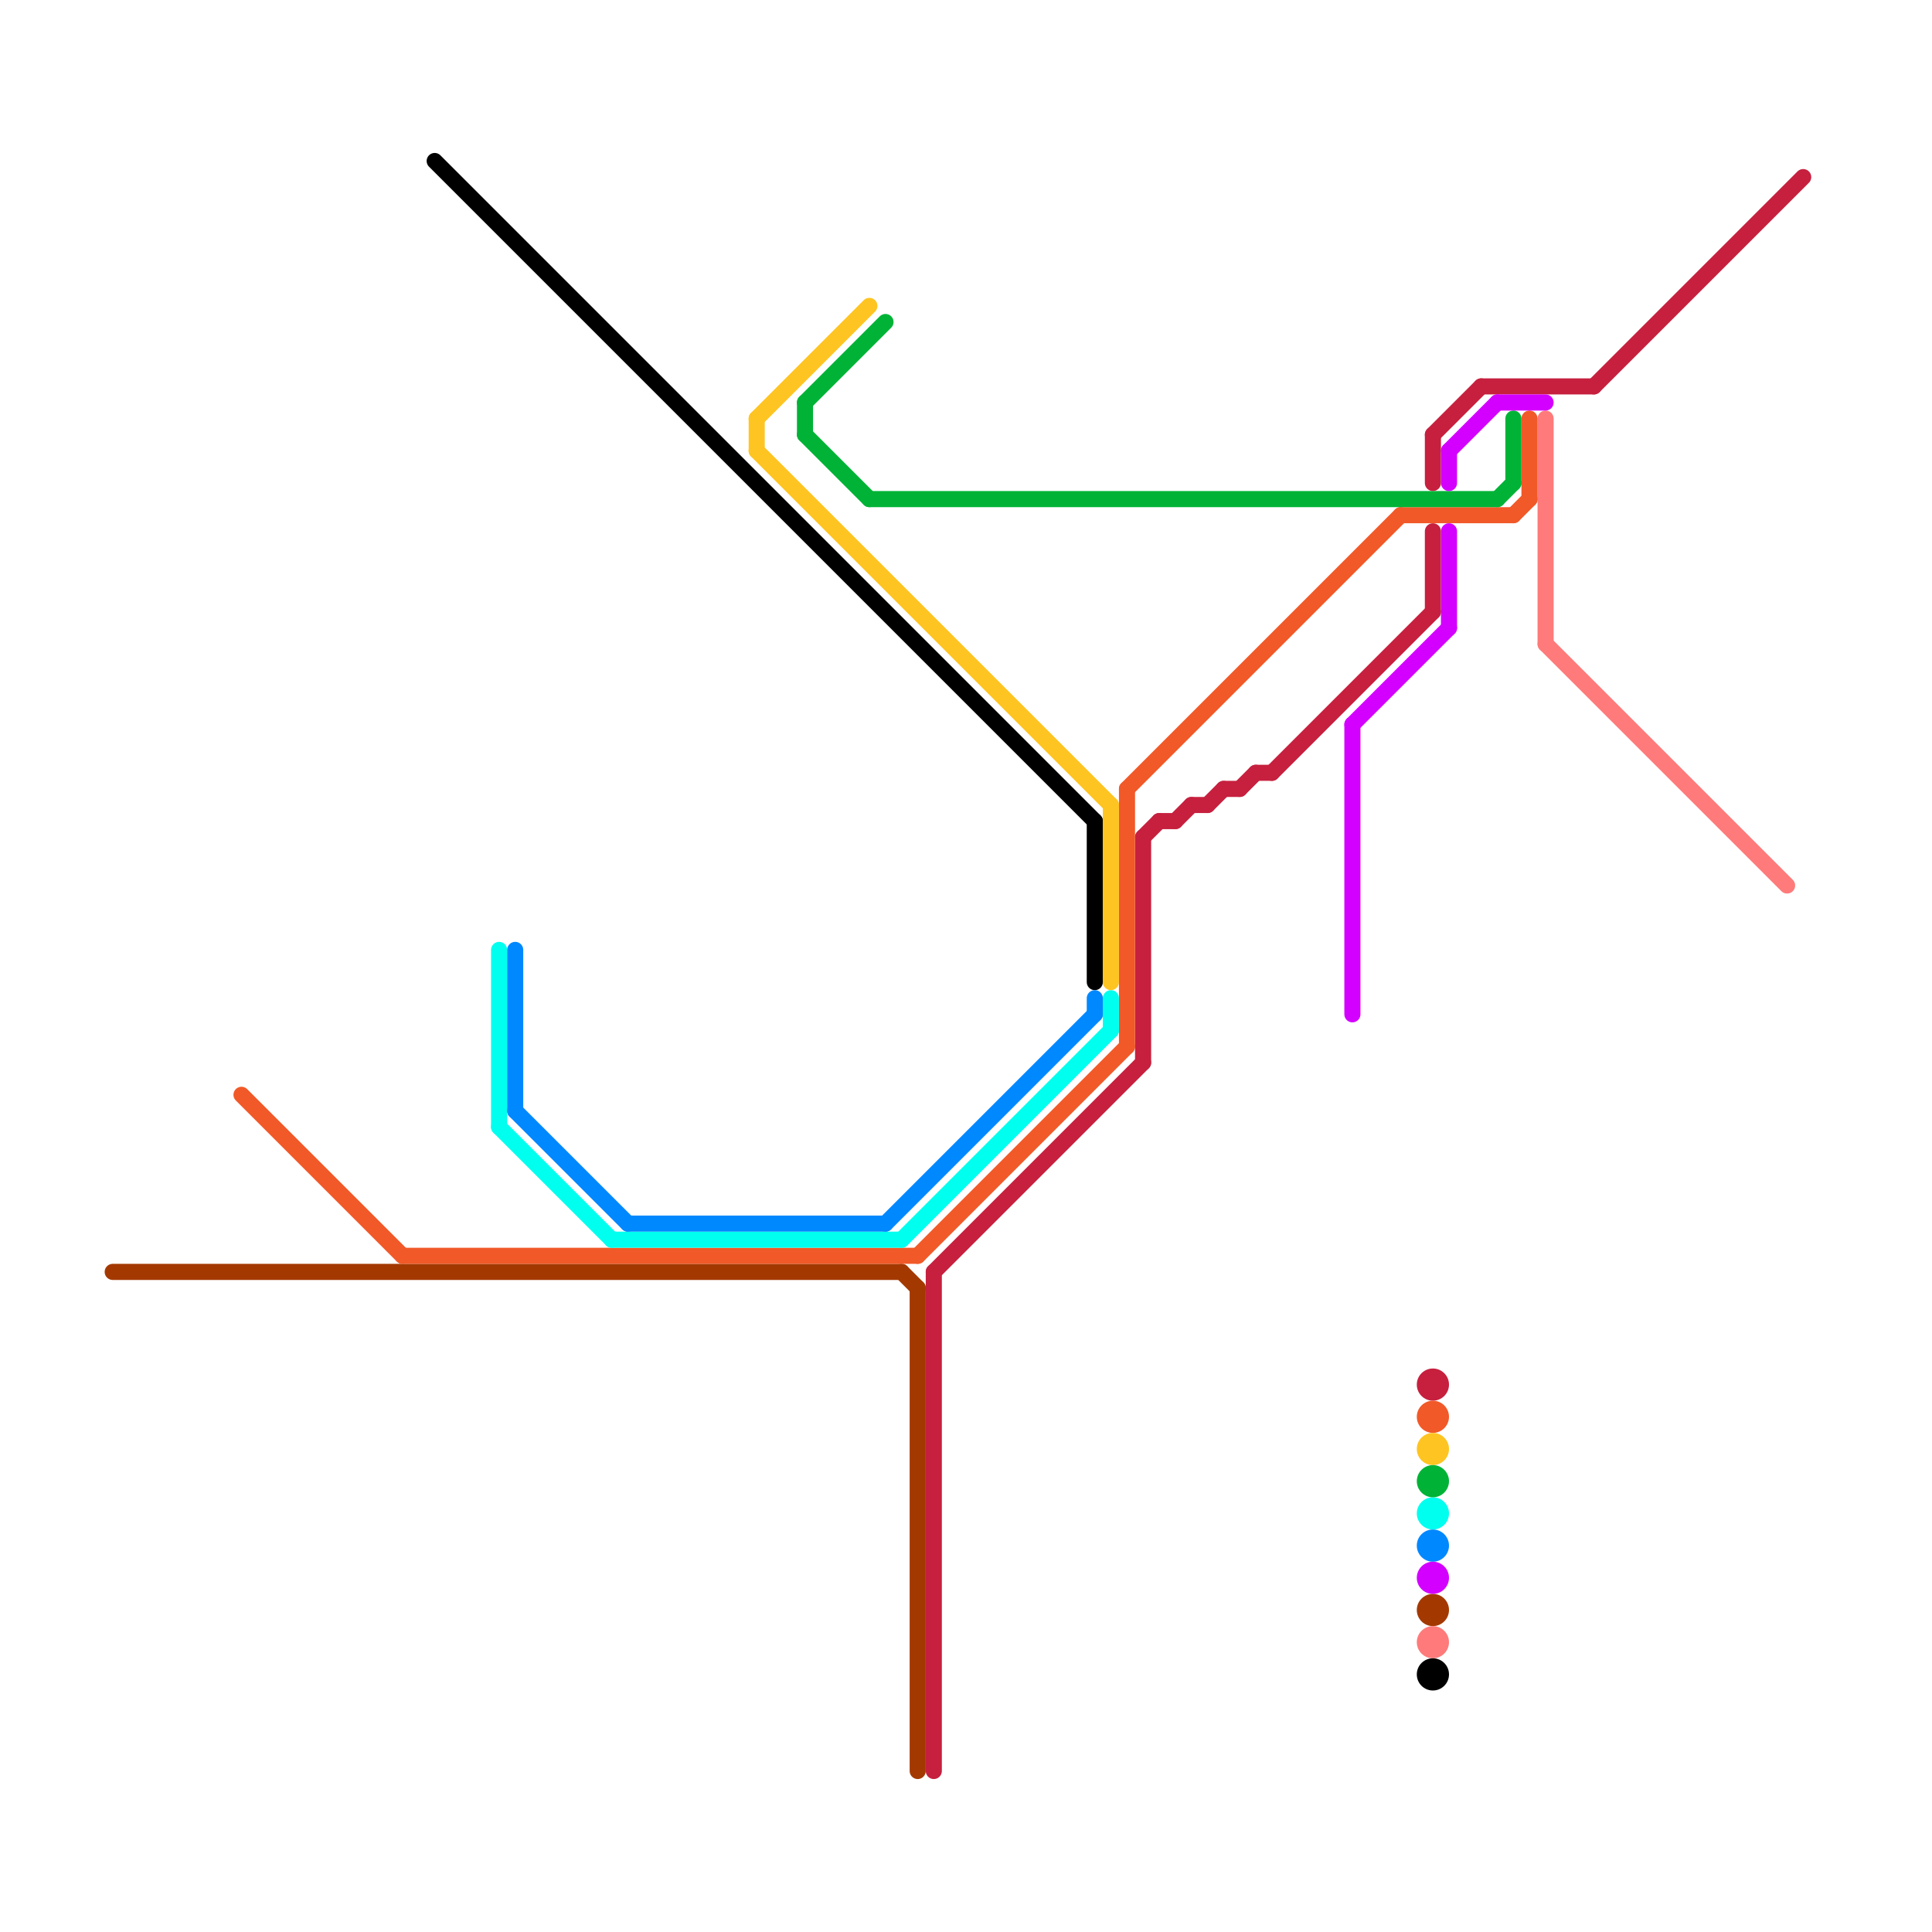 
<svg version="1.1" xmlns="http://www.w3.org/2000/svg" viewBox="0 0 120 120">
<style>text { font: 1px Helvetica; font-weight: 600; white-space: pre; dominant-baseline: central; } line { stroke-width: 1; fill: none; stroke-linecap: round; stroke-linejoin: round; } .c0 { stroke: #a33900 } .c1 { stroke: #c6203e } .c2 { stroke: #ff7a7a } .c3 { stroke: #f15928 } .c4 { stroke: #000000 } .c5 { stroke: #00ffee } .c6 { stroke: #0088ff } .c7 { stroke: #fec421 } .c8 { stroke: #00b336 } .c9 { stroke: #d400ff }</style><defs><g id="wm-xf"><circle r="1.2" fill="#000"/><circle r="0.9" fill="#fff"/><circle r="0.6" fill="#000"/><circle r="0.3" fill="#fff"/></g><g id="wm"><circle r="0.6" fill="#000"/><circle r="0.3" fill="#fff"/></g></defs><line class="c0" x1="7" y1="79" x2="56" y2="79"/><line class="c0" x1="57" y1="80" x2="57" y2="110"/><line class="c0" x1="56" y1="79" x2="57" y2="80"/><circle cx="89" cy="100" r="1" fill="#a33900" /><line class="c1" x1="76" y1="49" x2="77" y2="49"/><line class="c1" x1="72" y1="51" x2="73" y2="51"/><line class="c1" x1="89" y1="27" x2="89" y2="30"/><line class="c1" x1="73" y1="51" x2="74" y2="50"/><line class="c1" x1="75" y1="50" x2="76" y2="49"/><line class="c1" x1="78" y1="48" x2="79" y2="48"/><line class="c1" x1="71" y1="52" x2="71" y2="66"/><line class="c1" x1="89" y1="33" x2="89" y2="38"/><line class="c1" x1="77" y1="49" x2="78" y2="48"/><line class="c1" x1="89" y1="27" x2="92" y2="24"/><line class="c1" x1="74" y1="50" x2="75" y2="50"/><line class="c1" x1="58" y1="79" x2="71" y2="66"/><line class="c1" x1="92" y1="24" x2="99" y2="24"/><line class="c1" x1="71" y1="52" x2="72" y2="51"/><line class="c1" x1="79" y1="48" x2="89" y2="38"/><line class="c1" x1="99" y1="24" x2="112" y2="11"/><line class="c1" x1="58" y1="79" x2="58" y2="110"/><circle cx="89" cy="86" r="1" fill="#c6203e" /><line class="c2" x1="96" y1="40" x2="111" y2="55"/><line class="c2" x1="96" y1="26" x2="96" y2="40"/><circle cx="89" cy="102" r="1" fill="#ff7a7a" /><line class="c3" x1="94" y1="32" x2="95" y2="31"/><line class="c3" x1="95" y1="26" x2="95" y2="31"/><line class="c3" x1="15" y1="68" x2="25" y2="78"/><line class="c3" x1="57" y1="78" x2="70" y2="65"/><line class="c3" x1="70" y1="49" x2="70" y2="65"/><line class="c3" x1="87" y1="32" x2="94" y2="32"/><line class="c3" x1="25" y1="78" x2="57" y2="78"/><line class="c3" x1="70" y1="49" x2="87" y2="32"/><circle cx="89" cy="88" r="1" fill="#f15928" /><line class="c4" x1="68" y1="51" x2="68" y2="61"/><line class="c4" x1="27" y1="10" x2="68" y2="51"/><circle cx="89" cy="104" r="1" fill="#000000" /><line class="c5" x1="56" y1="77" x2="69" y2="64"/><line class="c5" x1="31" y1="70" x2="38" y2="77"/><line class="c5" x1="31" y1="59" x2="31" y2="70"/><line class="c5" x1="69" y1="62" x2="69" y2="64"/><line class="c5" x1="38" y1="77" x2="56" y2="77"/><circle cx="89" cy="94" r="1" fill="#00ffee" /><line class="c6" x1="32" y1="59" x2="32" y2="69"/><line class="c6" x1="32" y1="69" x2="39" y2="76"/><line class="c6" x1="68" y1="62" x2="68" y2="63"/><line class="c6" x1="39" y1="76" x2="55" y2="76"/><line class="c6" x1="55" y1="76" x2="68" y2="63"/><circle cx="89" cy="96" r="1" fill="#0088ff" /><line class="c7" x1="69" y1="50" x2="69" y2="61"/><line class="c7" x1="47" y1="26" x2="47" y2="28"/><line class="c7" x1="47" y1="26" x2="54" y2="19"/><line class="c7" x1="47" y1="28" x2="69" y2="50"/><circle cx="89" cy="90" r="1" fill="#fec421" /><line class="c8" x1="54" y1="31" x2="93" y2="31"/><line class="c8" x1="93" y1="31" x2="94" y2="30"/><line class="c8" x1="50" y1="27" x2="54" y2="31"/><line class="c8" x1="50" y1="25" x2="50" y2="27"/><line class="c8" x1="50" y1="25" x2="55" y2="20"/><line class="c8" x1="94" y1="26" x2="94" y2="30"/><circle cx="89" cy="92" r="1" fill="#00b336" /><line class="c9" x1="90" y1="28" x2="90" y2="30"/><line class="c9" x1="93" y1="25" x2="96" y2="25"/><line class="c9" x1="90" y1="33" x2="90" y2="39"/><line class="c9" x1="84" y1="45" x2="84" y2="63"/><line class="c9" x1="84" y1="45" x2="90" y2="39"/><line class="c9" x1="90" y1="28" x2="93" y2="25"/><circle cx="89" cy="98" r="1" fill="#d400ff" />
</svg>
